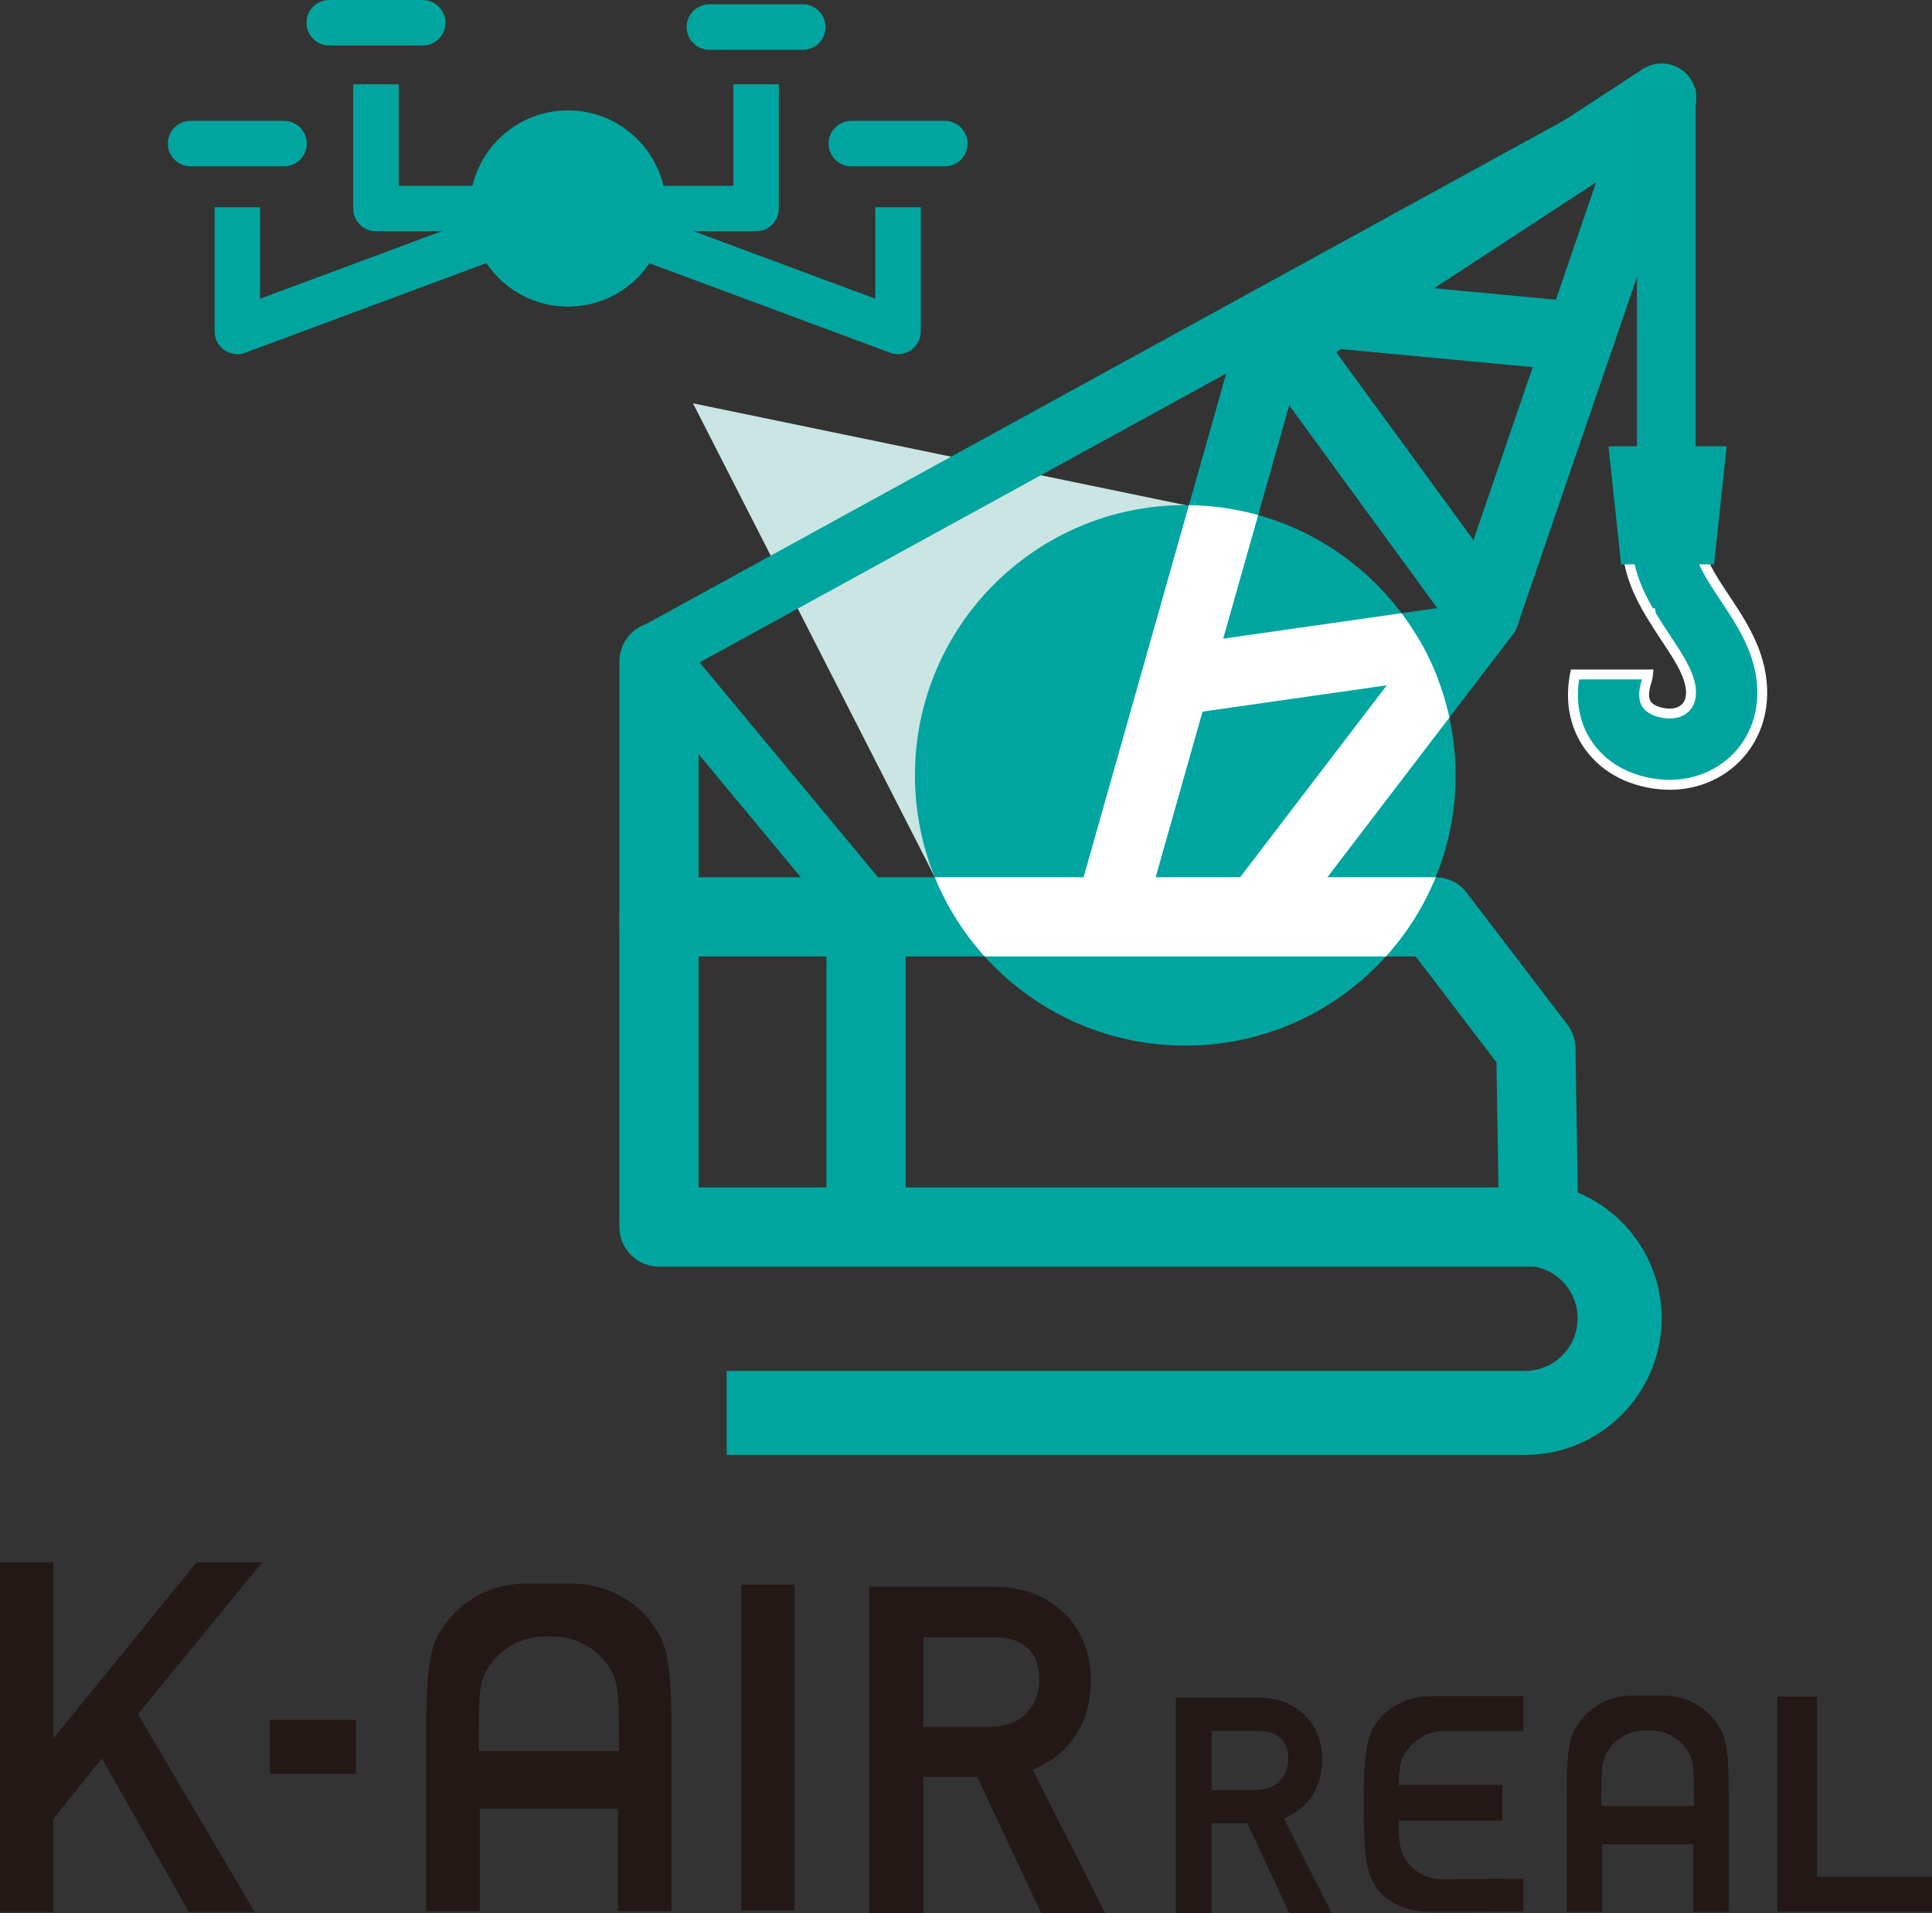 <?xml version="1.0" encoding="UTF-8"?><svg id="b" xmlns="http://www.w3.org/2000/svg" width="197.517" height="195.647" xmlns:xlink="http://www.w3.org/1999/xlink" viewBox="0 0 197.517 195.647"><rect x="0" y="0" width="197.517" height="195.647" fill="#333333" stroke="none"/><defs><style>.e{fill:#231815;}.e,.f,.g,.h,.i{stroke-width:0px;}.j,.g{fill:#00a59f;}.f{fill:#00a49f;}.k{clip-path:url(#d);}.h{fill:#cae5e3;}.i{fill:#fff;}</style><clipPath id="d"><circle class="g" cx="121.175" cy="79.288" r="27.637"/></clipPath></defs><g id="c"><polyline class="h" points="95.576 89.706 70.845 41.242 121.175 51.651"/><rect class="g" x="75.241" y="63.558" width="6.075" height="34.134" transform="translate(-33.45 68.601) rotate(-39.703)"/><path class="g" d="M67.376,99.061c-2.237,0-4.05-1.813-4.05-4.05v-27.373c0-2.237,1.813-4.05,4.05-4.05s4.05,1.813,4.05,4.05v27.373c0,2.237-1.813,4.05-4.05,4.05Z"/><path class="g" d="M157.31,129.525h-89.934c-2.237,0-4.05-1.813-4.05-4.05v-31.719c0-2.237,1.813-4.05,4.05-4.05h79.362c1.263,0,2.454.589,3.22,1.593l10.278,13.469c.525.688.816,1.526.83,2.392l.294,18.25c.018,1.085-.401,2.132-1.163,2.906-.761.773-1.801,1.209-2.887,1.209ZM71.426,121.425h81.768l-.206-12.802-8.253-10.816h-73.308v23.619Z"/><path class="g" d="M113.319,97.301c-.32,0-.645-.043-.967-.135-1.883-.533-2.978-2.492-2.445-4.375l16.234-57.357c.233-.822.755-1.533,1.471-2.001l40.329-26.369c1.265-.828,2.919-.762,4.115.169,1.194.929,1.667,2.515,1.177,3.947l-18.097,52.783c-.124.36-.305.699-.536,1.001l-23.632,30.942c-1.188,1.557-3.412,1.854-4.967.666-1.556-1.188-1.854-3.412-.666-4.967l23.283-30.485,14.562-42.475-30.58,19.995-15.873,56.082c-.442,1.561-1.863,2.58-3.408,2.58Z"/><path class="g" d="M151.786,66.357c-1.093,0-2.171-.504-2.865-1.454l-19.075-26.127c-1.154-1.581-.808-3.798.772-4.952,1.581-1.153,3.798-.808,4.952.772l19.075,26.127c1.154,1.581.809,3.798-.772,4.952-.631.46-1.362.682-2.087.682Z"/><path class="g" d="M160.603,37.894c-.11,0-.223-.005-.335-.016l-24.016-2.256c-1.949-.183-3.38-1.911-3.197-3.86s1.92-3.382,3.86-3.197l24.015,2.256c1.949.183,3.38,1.911,3.197,3.86-.173,1.836-1.717,3.212-3.524,3.212Z"/><path class="g" d="M70.172,125.148c0,2.359,1.914,4.287,4.292,4.287h81.454c2.969,0,5.371,2.411,5.371,5.371s-2.402,5.377-5.371,5.377h-81.625v8.597h81.625c7.695,0,13.962-6.263,13.962-13.974,0-5.885-3.68-10.938-8.848-12.979h-83.956c-3.102,0-6.904,3.32-6.904,3.32Z"/><path class="g" d="M121.115,72.993c-1.735,0-3.251-1.275-3.504-3.043-.277-1.938,1.07-3.732,3.007-4.009l27.364-3.909c1.941-.281,3.732,1.069,4.009,3.007.276,1.938-1.07,3.732-3.007,4.009l-27.364,3.909c-.17.024-.339.036-.505.036Z"/><rect class="g" x="60.188" y="36.12" width="114.211" height="6.076" transform="translate(-4.373 61.258) rotate(-28.757)"/><circle class="j" cx="121.175" cy="79.288" r="27.637"/><g class="k"><rect class="i" x="75.241" y="63.558" width="6.075" height="34.134" transform="translate(-33.45 68.601) rotate(-39.703)"/><path class="i" d="M157.31,129.525h-89.934c-2.237,0-4.05-1.813-4.05-4.05v-31.719c0-2.237,1.813-4.05,4.05-4.05h79.362c1.263,0,2.454.589,3.22,1.593l10.278,13.469c.525.688.816,1.526.83,2.392l.294,18.25c.018,1.085-.401,2.132-1.163,2.906-.761.773-1.801,1.209-2.887,1.209ZM71.426,121.425h81.768l-.206-12.802-8.253-10.816h-73.308v23.619Z"/><path class="i" d="M113.319,97.301c-.32,0-.645-.043-.967-.135-1.883-.533-2.978-2.492-2.445-4.375l16.234-57.357c.233-.822.755-1.533,1.471-2.001l40.329-26.369c1.265-.828,2.919-.762,4.115.169,1.194.929,1.667,2.515,1.177,3.947l-18.097,52.783c-.124.36-.305.699-.536,1.001l-23.632,30.942c-1.188,1.557-3.412,1.854-4.967.666-1.556-1.188-1.854-3.412-.666-4.967l23.283-30.485,14.562-42.475-30.58,19.995-15.873,56.082c-.442,1.561-1.863,2.58-3.408,2.58Z"/><path class="i" d="M151.786,66.357c-1.093,0-2.171-.504-2.865-1.454l-19.075-26.127c-1.154-1.581-.808-3.798.772-4.952,1.581-1.153,3.798-.808,4.952.772l19.075,26.127c1.154,1.581.809,3.798-.772,4.952-.631.46-1.362.682-2.087.682Z"/><path class="i" d="M160.603,37.894c-.11,0-.223-.005-.335-.016l-24.016-2.256c-1.949-.183-3.38-1.911-3.197-3.86s1.92-3.382,3.86-3.197l24.015,2.256c1.949.183,3.38,1.911,3.197,3.86-.173,1.836-1.717,3.212-3.524,3.212Z"/><path class="g" d="M70.172,125.148c0,2.359,1.914,4.287,4.292,4.287h81.454c2.969,0,5.371,2.411,5.371,5.371s-2.402,5.377-5.371,5.377h-81.625v8.597h81.625c7.695,0,13.962-6.263,13.962-13.974,0-5.885-3.68-10.938-8.848-12.979h-83.956c-3.102,0-6.904,3.32-6.904,3.32Z"/><path class="i" d="M121.115,72.993c-1.735,0-3.251-1.275-3.504-3.043-.277-1.938,1.07-3.732,3.007-4.009l27.364-3.909c1.941-.281,3.732,1.069,4.009,3.007.276,1.938-1.07,3.732-3.007,4.009l-27.364,3.909c-.17.024-.339.036-.505.036Z"/><rect class="i" x="60.188" y="36.12" width="114.211" height="6.076" transform="translate(-4.373 61.258) rotate(-28.757)"/></g><rect class="g" x="84.49" y="93.756" width="8.101" height="31.719"/><path class="g" d="M43.216,4.651h-9.556c-1.284,0-2.325-1.041-2.325-2.325s1.041-2.325,2.325-2.325h9.556c1.284,0,2.325,1.041,2.325,2.325s-1.041,2.325-2.325,2.325Z"/><path class="g" d="M29.041,17.009h-9.556c-1.284,0-2.325-1.041-2.325-2.325s1.041-2.325,2.325-2.325h9.556c1.284,0,2.325,1.041,2.325,2.325s-1.041,2.325-2.325,2.325Z"/><path class="g" d="M82.078,5.093h-9.556c-1.284,0-2.325-1.041-2.325-2.325s1.041-2.325,2.325-2.325h9.556c1.284,0,2.325,1.041,2.325,2.325s-1.041,2.325-2.325,2.325Z"/><path class="g" d="M77.299,23.648h-38.862c-1.284,0-2.325-1.041-2.325-2.325v-12.699h4.651v10.374h34.211v-10.374h4.651v12.699c0,1.284-1.041,2.325-2.325,2.325Z"/><path class="g" d="M24.263,36.217c-.468,0-.932-.141-1.327-.416-.625-.435-.998-1.148-.998-1.909v-12.699h4.651v9.354l30.668-11.403,1.621,4.359-33.804,12.569c-.263.098-.537.146-.81.146Z"/><path class="g" d="M96.59,17.009h-9.556c-1.284,0-2.325-1.041-2.325-2.325s1.041-2.325,2.325-2.325h9.556c1.284,0,2.325,1.041,2.325,2.325s-1.041,2.325-2.325,2.325Z"/><path class="g" d="M91.812,36.217c-.273,0-.547-.048-.81-.146l-33.804-12.569,1.621-4.359,30.668,11.403v-9.354h4.651v12.699c0,.762-.373,1.475-.998,1.909-.395.275-.859.416-1.327.416Z"/><circle class="g" cx="58.066" cy="21.322" r="10.034"/><rect class="e" x="75.791" y="162.044" width="5.431" height="33.304"/><path class="e" d="M155.736,173.448h-9.488c-3.038,0-4.737,1.718-5.322,2.453-1.116,1.472-1.509,2.82-1.509,8.721,0,5.86.394,7.209,1.509,8.679.531.661,2.099,2.195,5.322,2.195,1.969,0,8.414-.029,9.488-.032v-3.358l-8.188.064c-2.011,0-3.156-1.089-3.66-1.74-.644-.816-.848-1.625-.895-3.584l-.012-.673h10.611v-3.648h-10.599l.017-.683c.076-1.46.275-2.136.878-2.9.966-1.254,2.239-1.92,3.66-1.92h8.188v-3.574Z"/><polygon class="e" points="26.809 159.761 20.101 159.761 5.452 177.776 5.452 159.761 0 159.761 0 195.505 5.452 195.505 5.452 185.99 10.42 179.816 19.314 195.505 26.037 195.505 14.098 175.295 26.809 159.761"/><rect class="e" x="27.579" y="175.86" width="8.807" height="5.53"/><path class="e" d="M58.326,161.931h-4.434c-4.6,0-7.158,2.596-8.043,3.711-1.735,2.275-2.284,3.413-2.284,12.172v17.606h5.489v-10.453h14.11v10.453h5.488v-17.606c0-8.759-.549-9.897-2.283-12.172-.886-1.116-3.443-3.711-8.043-3.711ZM63.275,179.044h-14.331l-.006-1.229c0-5.167.102-6.216,1.377-7.845.766-.984,2.503-2.636,5.535-2.636h.518c3.031,0,4.77,1.651,5.535,2.636,1.275,1.628,1.376,2.678,1.376,7.845l-.005,1.229Z"/><path class="e" d="M169.917,173.377h-2.928c-3.038,0-4.728,1.715-5.313,2.451-1.146,1.503-1.509,2.254-1.509,8.04v11.629h3.625v-6.904h9.32v6.904h3.625v-11.629c0-5.786-.362-6.537-1.508-8.04-.586-.737-2.274-2.451-5.313-2.451ZM173.185,184.68h-9.466l-.004-.812c0-3.413.068-4.106.91-5.181.506-.65,1.653-1.741,3.656-1.741h.342c2.002,0,3.15,1.091,3.656,1.741.842,1.076.909,1.769.909,5.181l-.004.812Z"/><path class="e" d="M111.541,171.742c-.09-3.115-1.192-5.552-3.265-7.236-1.726-1.486-3.978-2.24-6.693-2.24h-12.726v33.381h5.549v-13.939h5.5l6.538,13.939h6.549l-7.407-14.661c3.894-1.691,5.897-4.794,5.955-9.244ZM101.278,176.562h-6.873v-9.148h7.133c1.436,0,2.538.31,3.291.934.935.694,1.403,1.806,1.431,3.393,0,1.315-.413,2.436-1.233,3.339-.819.955-2.083,1.454-3.749,1.482Z"/><path class="e" d="M135.193,179.857c-.059-2.058-.787-3.667-2.157-4.78-1.14-.982-2.627-1.48-4.421-1.48h-8.406v22.049h3.665v-9.207h3.633l4.318,9.207h4.326l-4.892-9.684c2.572-1.117,3.895-3.167,3.934-6.106ZM128.414,183.041h-4.54v-6.042h4.712c.948,0,1.676.205,2.174.617.618.458.927,1.193.945,2.241,0,.869-.273,1.609-.815,2.206-.541.631-1.376.96-2.477.979Z"/><polygon class="e" points="197.517 191.92 185.763 191.92 185.763 173.499 181.703 173.499 181.703 195.45 197.517 195.45 197.517 191.92"/><path class="f" d="M179.503,66.97c-.738-2.165-1.975-4.028-3.171-5.831-1.391-2.096-2.705-4.076-2.705-5.861,0-2.012-1.632-3.644-3.644-3.644s-3.644,1.631-3.644,3.644c0,2.855,1.074,5.27,2.356,7.432h.074v.129c.485.809.996,1.585,1.491,2.332.983,1.48,1.912,2.879,2.345,4.15.416,1.224.36,2.256-.159,2.907-.439.55-1.203.814-2.084.72-.963-.101-1.704-.448-2.031-.954-.434-.671-.192-1.7-.01-2.254.084-.256.134-.514.16-.771h-7.465c-.495,2.552-.095,4.989,1.195,6.983,1.553,2.401,4.178,3.908,7.393,4.244.366.038.729.057,1.091.057,2.948,0,5.676-1.259,7.449-3.482,2.092-2.623,2.588-6.196,1.359-9.801Z"/><path class="i" d="M170.695,80.76c-.379,0-.76-.02-1.144-.06-3.368-.352-6.126-1.94-7.765-4.473-1.356-2.096-1.794-4.639-1.268-7.354l.08-.41h8.442l-.057.558c-.032.313-.092.601-.184.877-.262.797-.279,1.461-.046,1.821.24.372.86.643,1.659.726.712.078,1.307-.119,1.636-.532.407-.511.435-1.373.075-2.428-.412-1.208-1.321-2.578-2.284-4.029-.502-.756-1.017-1.54-1.507-2.355l-.075-.13c-1.13-1.905-2.427-4.501-2.427-7.69,0-2.289,1.861-4.15,4.15-4.15s4.149,1.862,4.149,4.15c0,1.634,1.273,3.551,2.621,5.581,1.215,1.831,2.47,3.722,3.229,5.948h0c1.285,3.772.759,7.519-1.443,10.28-1.861,2.334-4.721,3.672-7.845,3.672ZM161.441,69.475c-.357,2.298.053,4.435,1.195,6.202,1.469,2.27,3.962,3.696,7.021,4.016,3.2.332,6.219-.89,8.092-3.237,1.982-2.486,2.447-5.884,1.275-9.322h0c-.717-2.102-1.935-3.938-3.113-5.713-1.436-2.162-2.79-4.202-2.79-6.142,0-1.73-1.408-3.138-3.138-3.138s-3.139,1.408-3.139,3.138c0,2.81,1.113,5.157,2.141,6.925h.216l.072.49c.46.761.941,1.492,1.409,2.196,1.003,1.511,1.947,2.935,2.402,4.267.474,1.395.388,2.597-.243,3.386-.55.689-1.475,1.021-2.533.908-1.132-.118-1.986-.538-2.402-1.183-.521-.804-.323-1.905-.065-2.688.011-.035.021-.07.032-.106h-6.432Z"/><polygon class="f" points="165.733 57.713 175.232 57.713 176.523 45.632 164.442 45.632 165.733 57.713"/><polygon class="f" points="167.354 56.687 167.354 9.026 173.352 9.026 173.352 56.626 167.354 56.687"/></g></svg>